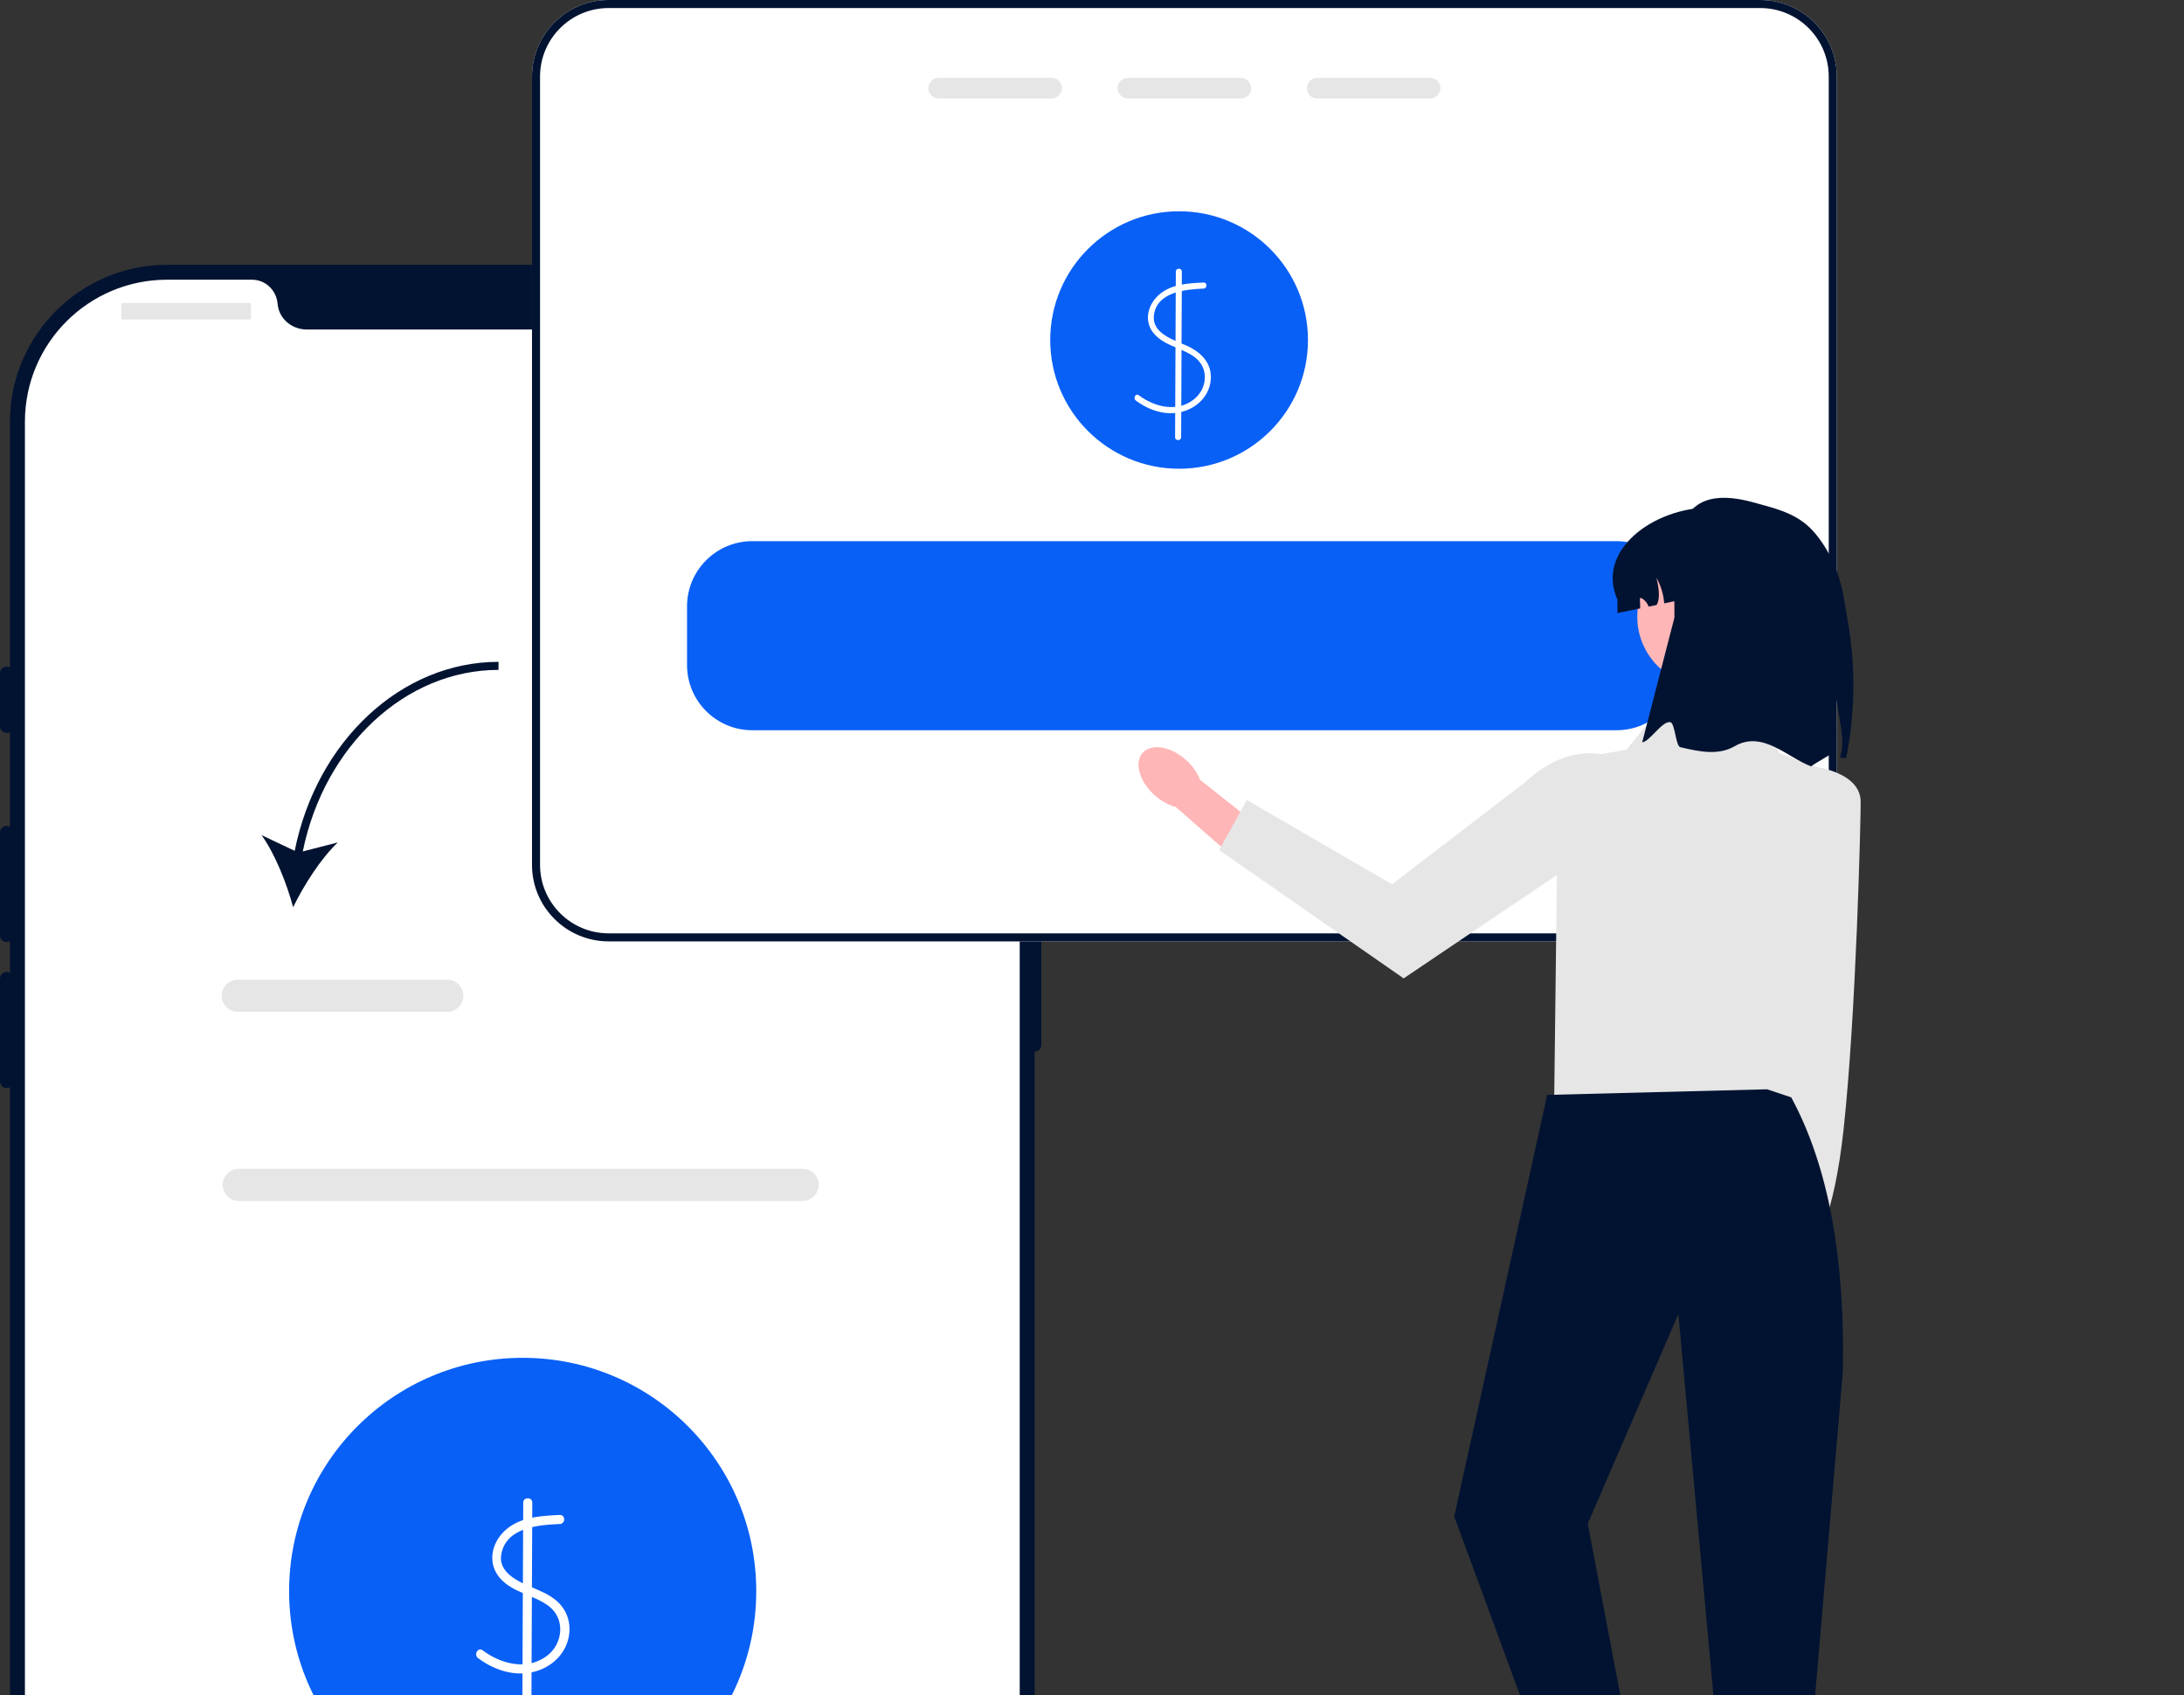 <svg width="335" height="260" viewBox="0 0 335 260" fill="none" xmlns="http://www.w3.org/2000/svg">
<rect x="0" y="0" width="335" height="260" fill="#333333" stroke="none"/>
<g clip-path="url(#clip0_1533_9251)">
<path d="M134.608 322.687H25.628C12.34 322.687 1.529 311.889 1.529 298.616V64.681C1.529 51.408 12.34 40.609 25.628 40.609H134.608C147.896 40.609 158.706 51.408 158.706 64.681V298.616C158.706 311.889 147.896 322.687 134.608 322.687Z" fill="#021331"/>
<path d="M158.707 126.658C158.144 126.658 157.687 127.115 157.687 127.677V160.263C157.687 160.825 158.144 161.282 158.707 161.282C159.269 161.282 159.726 160.825 159.726 160.263V127.677C159.726 127.115 159.269 126.658 158.707 126.658Z" fill="#021331"/>
<path d="M156.413 64.681V298.612C156.413 310.165 147.41 319.615 136.028 320.348H136.022C135.854 320.358 135.686 320.368 135.513 320.373C135.212 320.389 134.911 320.394 134.605 320.394C134.605 320.394 133.484 320.312 131.435 320.16C129.365 320.007 126.352 319.778 122.596 319.477C121.469 319.391 120.281 319.294 119.027 319.192C116.53 318.988 113.787 318.764 110.846 318.51C109.673 318.413 108.46 318.306 107.222 318.199C100.89 317.655 93.8 317.018 86.322 316.295C85.058 316.178 83.783 316.056 82.499 315.928C82.162 315.893 81.821 315.862 81.479 315.827C76.147 315.302 3.823 301.341 3.823 298.612V64.681C3.823 52.649 13.585 42.899 25.63 42.899H38.649C40.729 42.899 42.401 44.518 42.58 46.59C42.595 46.728 42.61 46.865 42.636 47.003C43.013 49.085 44.925 50.536 47.045 50.536H113.191C115.311 50.536 117.223 49.085 117.6 47.003C117.626 46.865 117.641 46.728 117.656 46.59C117.835 44.518 119.507 42.899 121.586 42.899H134.605C146.651 42.899 156.413 52.649 156.413 64.681Z" fill="white"/>
<path d="M1.02 102.219C0.457 102.219 0 102.675 0 103.237V111.383C0 111.945 0.457 112.402 1.02 112.402C1.582 112.402 2.039 111.945 2.039 111.383V103.237C2.039 102.675 1.582 102.219 1.02 102.219Z" fill="#021331"/>
<path d="M1.02 126.658C0.457 126.658 0 127.115 0 127.677V143.461C0 144.023 0.457 144.479 1.02 144.479C1.582 144.479 2.039 144.023 2.039 143.461V127.677C2.039 127.115 1.582 126.658 1.02 126.658Z" fill="#021331"/>
<path d="M1.02 149.062C0.457 149.062 0 149.518 0 150.08V165.864C0 166.426 0.457 166.882 1.02 166.882C1.582 166.882 2.039 166.426 2.039 165.864V150.08C2.039 149.518 1.582 149.062 1.02 149.062Z" fill="#021331"/>
<path d="M38.295 46.465H18.798C18.692 46.465 18.606 46.55 18.606 46.656V48.819C18.606 48.925 18.692 49.011 18.798 49.011H38.295C38.401 49.011 38.486 48.925 38.486 48.819V46.656C38.486 46.55 38.401 46.465 38.295 46.465Z" fill="#E6E6E6"/>
<path d="M124.808 49.011C125.934 49.011 126.847 48.099 126.847 46.974C126.847 45.849 125.934 44.937 124.808 44.937C123.682 44.937 122.769 45.849 122.769 46.974C122.769 48.099 123.682 49.011 124.808 49.011Z" fill="#E6E6E6"/>
<path d="M130.415 49.011C131.541 49.011 132.454 48.099 132.454 46.974C132.454 45.849 131.541 44.937 130.415 44.937C129.289 44.937 128.376 45.849 128.376 46.974C128.376 48.099 129.289 49.011 130.415 49.011Z" fill="#E6E6E6"/>
<path d="M136.022 49.011C137.149 49.011 138.061 48.099 138.061 46.974C138.061 45.849 137.149 44.937 136.022 44.937C134.896 44.937 133.983 45.849 133.983 46.974C133.983 48.099 134.896 49.011 136.022 49.011Z" fill="#E6E6E6"/>
<path d="M123.103 184.184H36.623C35.261 184.184 34.152 183.077 34.152 181.716C34.152 180.355 35.261 179.248 36.623 179.248H123.103C124.465 179.248 125.573 180.355 125.573 181.716C125.573 183.077 124.465 184.184 123.103 184.184Z" fill="#E6E6E6"/>
<path d="M80.173 279.819C99.96 279.819 116 263.797 116 244.033C116 224.269 99.96 208.247 80.173 208.247C60.386 208.247 44.346 224.269 44.346 244.033C44.346 263.797 60.386 279.819 80.173 279.819Z" fill="#0960F6"/>
<path d="M85.867 232.349C82.843 232.473 79.425 232.68 77.19 234.998C75.249 237.011 74.823 239.998 76.792 242.148C78.766 244.303 81.835 244.595 84.111 246.276C86.783 248.25 86.391 252.155 83.806 254.026C80.757 256.233 76.82 255.204 74.033 253.105C73.318 252.567 72.625 253.772 73.331 254.304C75.829 256.184 79.087 257.231 82.175 256.331C84.962 255.519 87.122 253.249 87.342 250.297C87.447 248.888 87.046 247.458 86.168 246.346C85.243 245.171 83.909 244.449 82.561 243.861C80.24 242.849 76.243 241.539 76.918 238.244C77.736 234.249 82.604 233.871 85.867 233.737C86.758 233.7 86.763 232.312 85.867 232.349Z" fill="white"/>
<path d="M80.258 230.459L80.124 260.935C80.121 261.828 81.51 261.83 81.514 260.935L81.648 230.459C81.651 229.566 80.262 229.565 80.258 230.459Z" fill="white"/>
<path d="M269.992 0H93.352C86.872 0 81.603 5.263 81.603 11.735V132.643C81.603 139.115 86.872 144.378 93.352 144.378H269.992C276.472 144.378 281.741 139.115 281.741 132.643V11.735C281.741 5.263 276.472 0 269.992 0Z" fill="white"/>
<path d="M180.86 71.89C191.777 71.89 200.627 63.05 200.627 52.146C200.627 41.242 191.777 32.402 180.86 32.402C169.943 32.402 161.093 41.242 161.093 52.146C161.093 63.05 169.943 71.89 180.86 71.89Z" fill="#0960F6"/>
<path d="M184.61 43.336C182.163 43.436 179.408 43.591 177.557 45.41C176.024 46.917 175.488 49.262 176.897 51.036C178.38 52.904 180.847 53.258 182.783 54.451C183.987 55.193 184.784 56.317 184.81 57.761C184.834 59.113 184.21 60.377 183.165 61.224C180.603 63.303 177.109 62.442 174.685 60.624C174.208 60.266 173.746 61.069 174.217 61.423C176.225 62.929 178.81 63.804 181.308 63.156C183.607 62.559 185.46 60.753 185.709 58.338C185.971 55.794 184.299 54.061 182.129 53.067C180.147 52.158 176.669 51.19 176.997 48.367C177.414 44.779 181.813 44.376 184.61 44.261C185.204 44.237 185.207 43.311 184.61 43.336Z" fill="white"/>
<path d="M180.358 41.657L180.247 67.052C180.244 67.647 181.171 67.648 181.173 67.052L181.284 41.657C181.287 41.062 180.36 41.061 180.358 41.657Z" fill="white"/>
<path d="M269.992 0H93.352C86.872 0 81.603 5.263 81.603 11.735V132.643C81.603 139.115 86.872 144.378 93.352 144.378H269.992C276.472 144.378 281.741 139.115 281.741 132.643V11.735C281.741 5.263 276.472 0 269.992 0ZM280.506 132.643C280.506 138.436 275.793 143.144 269.992 143.144H93.352C87.552 143.144 82.838 138.436 82.838 132.643V11.735C82.838 5.942 87.552 1.234 93.352 1.234H269.992C275.793 1.234 280.506 5.942 280.506 11.735V132.643Z" fill="#021331"/>
<path d="M161.306 11.939H143.973C143.102 11.939 142.392 12.649 142.392 13.518C142.392 14.395 143.102 15.104 143.973 15.104H161.306C162.177 15.104 162.888 14.395 162.888 13.518C162.888 12.649 162.177 11.939 161.306 11.939Z" fill="#E6E6E6"/>
<path d="M190.339 11.939H173.006C172.135 11.939 171.424 12.649 171.424 13.518C171.424 14.395 172.135 15.104 173.006 15.104H190.339C191.21 15.104 191.92 14.395 191.92 13.518C191.92 12.649 191.21 11.939 190.339 11.939Z" fill="#E6E6E6"/>
<path d="M219.371 11.939H202.038C201.167 11.939 200.457 12.649 200.457 13.518C200.457 14.395 201.167 15.104 202.038 15.104H219.371C220.242 15.104 220.953 14.395 220.953 13.518C220.953 12.649 220.242 11.939 219.371 11.939Z" fill="#E6E6E6"/>
<path d="M247.958 82.996H115.385C109.869 82.996 105.385 87.476 105.385 92.986V102.006C105.385 107.516 109.869 111.995 115.385 111.995H247.958C253.475 111.995 257.959 107.516 257.959 102.006V92.986C257.959 87.476 253.475 82.996 247.958 82.996Z" fill="#0960F6"/>
<path d="M45.204 130.49L40.12 128.085C42.205 130.992 44.002 135.531 44.964 139.143C46.592 135.778 49.218 131.661 51.816 129.202L46.444 130.583C49.754 114.375 62.207 102.74 76.467 102.74V101.506C61.572 101.506 48.584 113.629 45.204 130.49Z" fill="#021331"/>
<path d="M68.602 155.185H36.481C35.119 155.185 34.01 154.078 34.01 152.717C34.01 151.356 35.119 150.249 36.481 150.249H68.602C69.964 150.249 71.073 151.356 71.073 152.717C71.073 154.078 69.964 155.185 68.602 155.185Z" fill="#E6E6E6"/>
<path d="M282.281 147.147L281.957 172.345L275.68 194.807L270.662 192.937L272.89 172.349L272.597 144.486L282.281 147.147Z" fill="#FFB6B6"/>
<path d="M275.658 198.429C276.247 195.199 275.168 192.298 273.248 191.948C271.328 191.599 269.294 193.935 268.705 197.164C268.116 200.394 269.196 203.296 271.116 203.645C273.035 203.994 275.069 201.659 275.658 198.429Z" fill="#FFB6B6"/>
<path d="M274.664 117.144C274.664 117.144 285.416 117.292 285.407 122.998C285.402 126.219 284.709 155.466 282.782 173.234C281.296 186.935 278.458 190.51 278.458 190.51L271.663 175.085L274.664 117.144Z" fill="#E6E6E6"/>
<path d="M274.387 168.625H238.074C241.117 161.841 242.989 155.38 240.063 150.241L274.387 148.253C272.672 155.191 272.463 162 274.387 168.625Z" fill="#FFB6B6"/>
<path d="M269.91 108.503L255.484 107.509L249.515 114.963L246.489 115.512C241.952 116.336 238.722 120.38 238.925 124.98L238.396 168.558L274.177 168.143L282.844 119.416L272.895 115.459L269.91 108.503Z" fill="#E6E6E6"/>
<path d="M181.935 116.565C182.958 117.484 183.689 118.559 184.075 119.601L194.379 127.747L190.355 132.531L180.335 123.753C179.257 123.479 178.111 122.866 177.087 121.947C174.749 119.846 173.939 116.938 175.277 115.452C176.616 113.965 179.596 114.464 181.935 116.565Z" fill="#FFB6B6"/>
<path d="M254.786 123.423L215.304 150.052L187.002 130.38L191.251 122.692L213.526 135.622L234.068 119.867C241.383 113.004 250.551 114.335 254.786 123.423Z" fill="#E6E6E6"/>
<path d="M261.842 105.278C267.752 105.278 272.544 100.492 272.544 94.588C272.544 88.684 267.752 83.897 261.842 83.897C255.931 83.897 251.139 88.684 251.139 94.588C251.139 100.492 255.931 105.278 261.842 105.278Z" fill="#FFB6B6"/>
<path d="M276.389 91.961V94.034L264.319 90.641L255.269 92.535C255.164 91.159 254.756 89.808 254.077 88.611C254.55 90.531 254.603 92.016 254.102 92.782L252.885 93.035C252.687 92.498 252.304 92.029 251.804 91.745C251.754 91.715 251.693 91.69 251.637 91.708C251.55 91.739 251.544 91.85 251.544 91.937C251.557 92.393 251.569 92.85 251.588 93.306L248.091 94.034V91.961C244.737 84.423 253.578 77.9 262.243 77.832C266.153 77.801 269.686 79.412 272.25 81.966C274.807 84.526 276.389 88.056 276.389 91.961Z" fill="#021331"/>
<path d="M283.179 116.27L282.267 116.195C282.332 115.897 282.397 115.603 282.456 115.305C282.962 112.807 281.85 109.626 281.768 107.225C281.339 109.762 282.073 112.882 281.313 115.29C281.229 115.558 277.931 117.284 277.84 117.548C274.19 116.215 270.389 111.955 266.084 114.443C263.539 115.915 260.634 115.27 257.743 114.596C257.028 114.429 256.929 110.9 256.22 110.761C254.952 110.513 253.09 113.721 251.896 113.846L256.838 94.719C256.838 84.314 255.873 73.397 269.069 77.076C272.388 78.002 275.672 78.727 278.122 81.463C280.571 84.203 282.315 88.032 282.933 92.392C283.306 95.023 285.631 103.954 283.179 116.27Z" fill="#021331"/>
<path d="M271.045 167.064L274.752 168.298C280.546 178.988 283.003 193.184 282.678 210.302L276.094 287.187H265.323L257.441 201.534L243.543 233.683L253.712 287.187L243.543 288.223L223.061 232.587L237.325 167.924L271.045 167.064Z" fill="#021331"/>
</g>
<defs>
<clipPath id="clip0_1533_9251">
<rect width="337" height="323" fill="white"/>
</clipPath>
</defs>
</svg>
